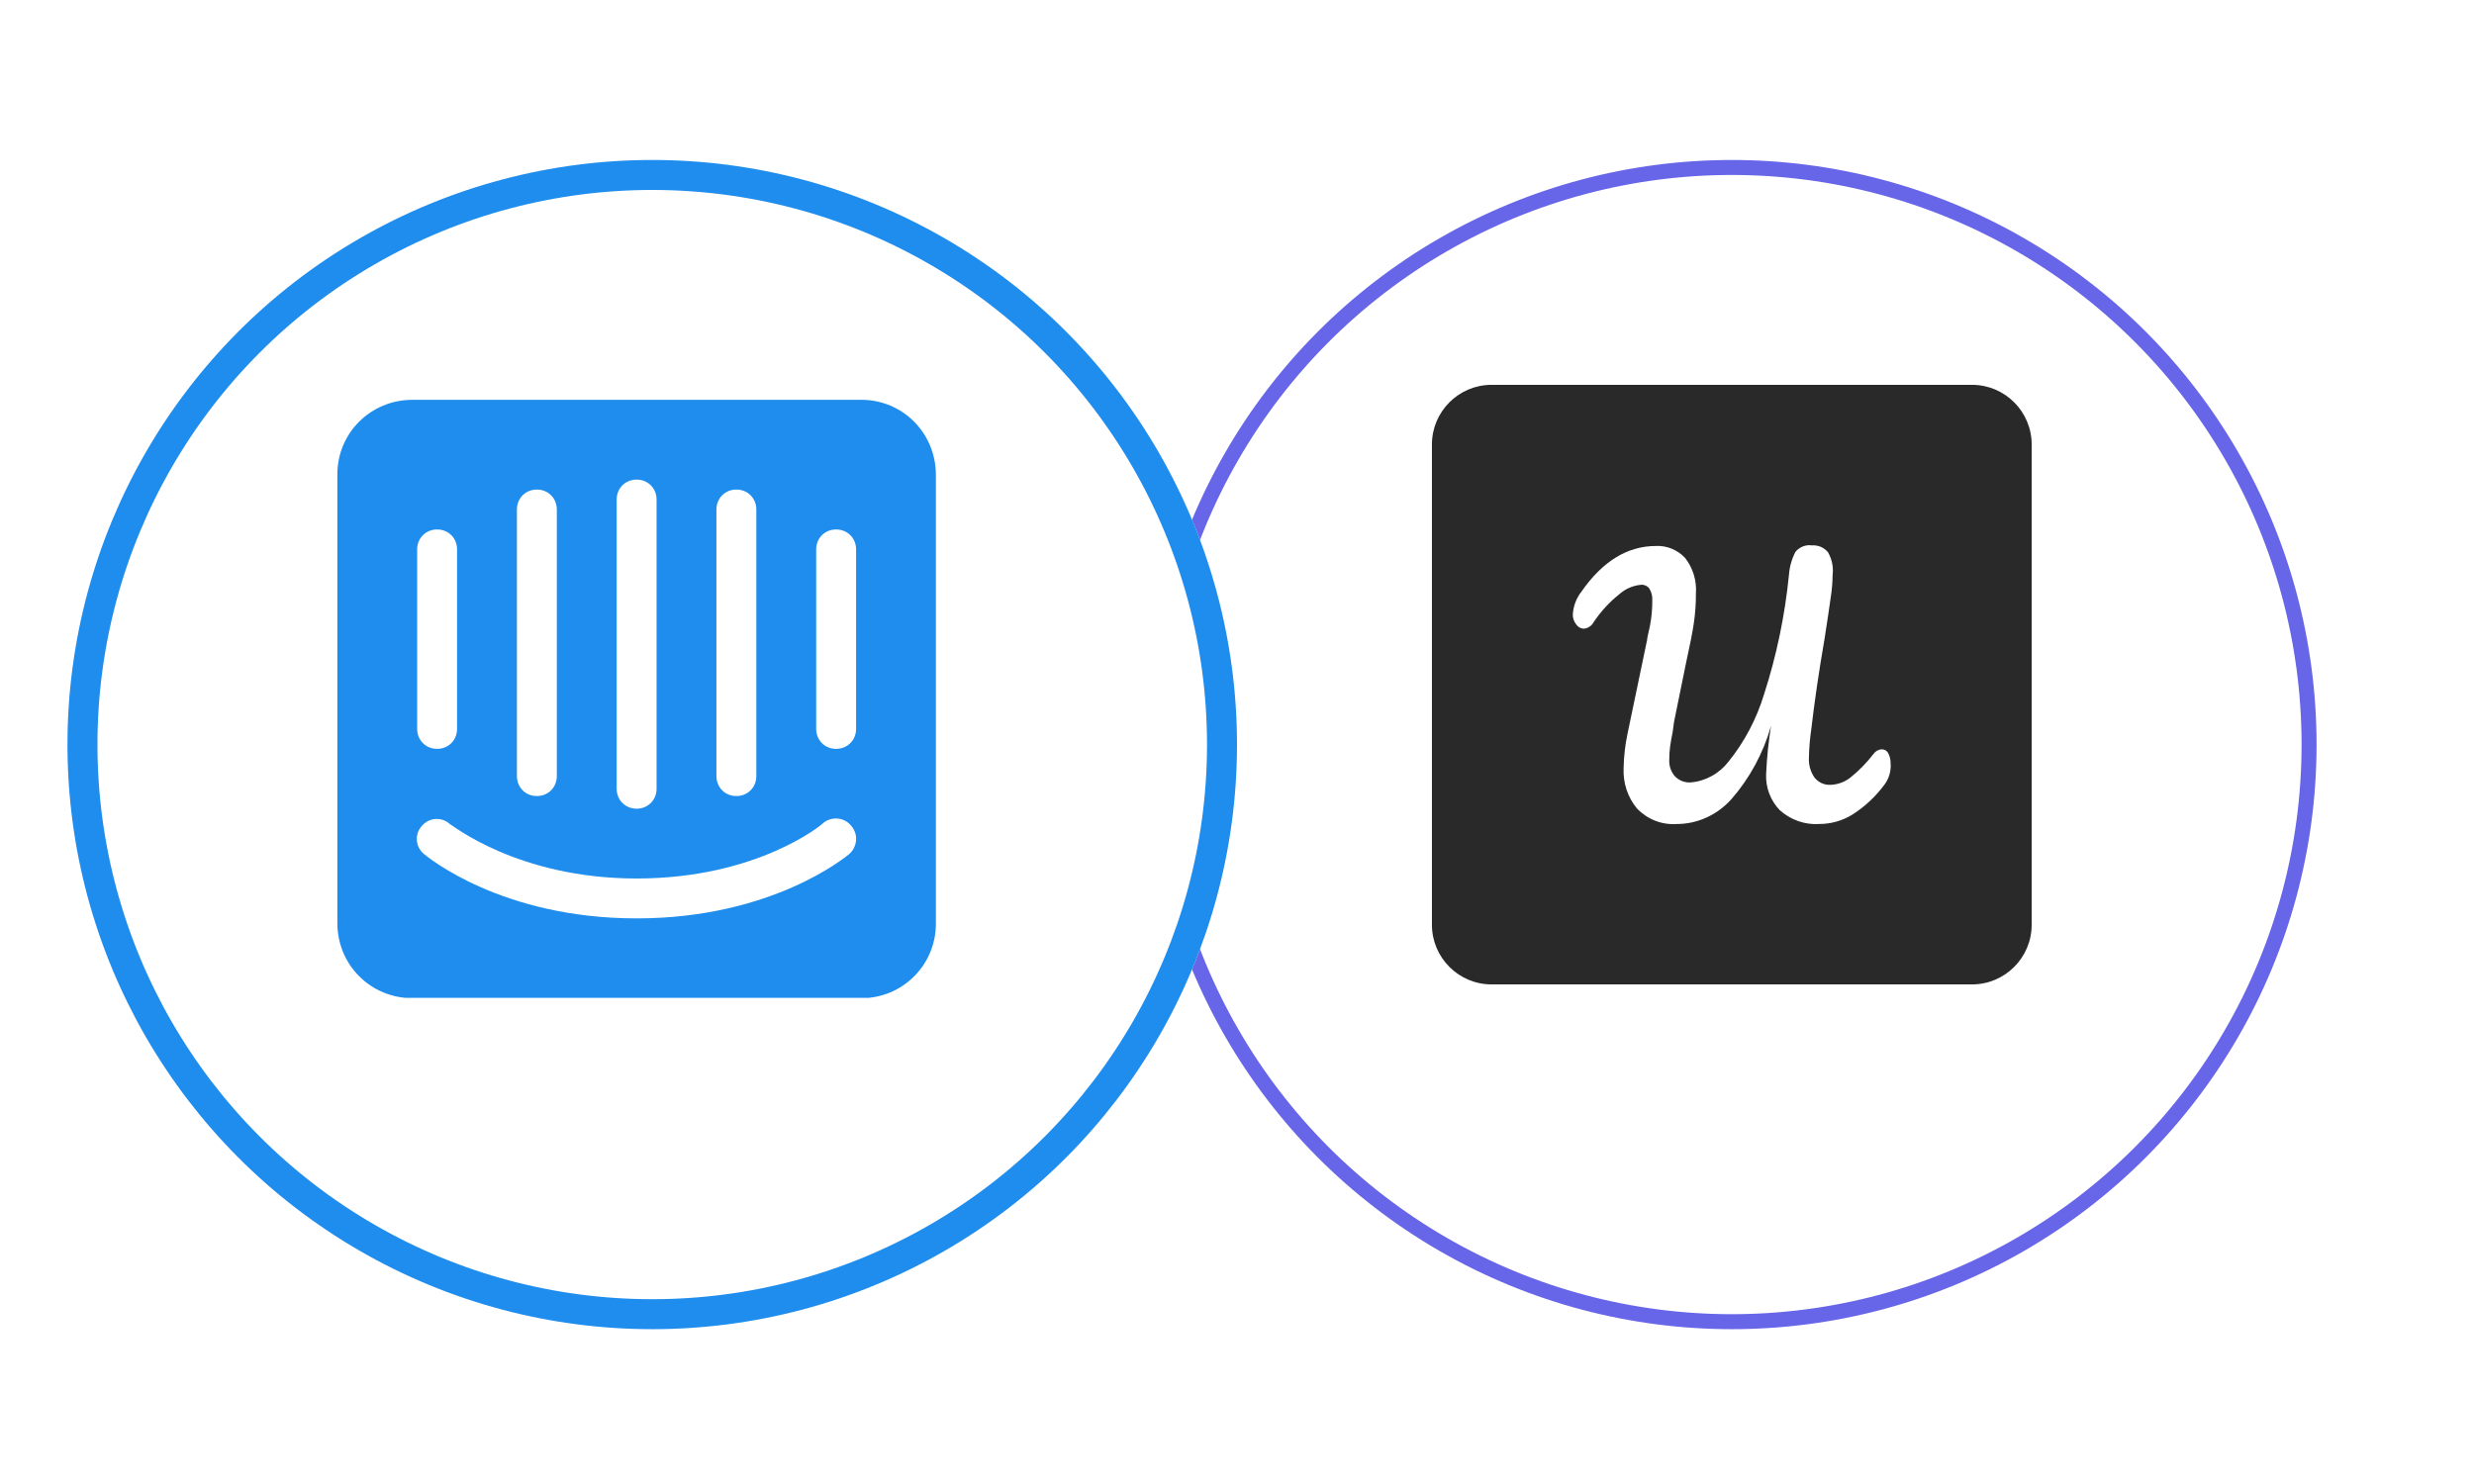 <?xml version="1.0" encoding="UTF-8"?> <svg xmlns="http://www.w3.org/2000/svg" width="165" height="99" viewBox="0 0 165 99" fill="none"><g filter="url(#filter0_d_205_2921)"><circle cx="115.5" cy="45.672" r="39" fill="white"></circle><circle cx="115.5" cy="45.672" r="38.5" stroke="#6765E8"></circle></g><path d="M131.516 25.672H99.484C97.284 25.672 95.5 27.456 95.5 29.656V61.687C95.5 63.888 97.284 65.672 99.484 65.672H131.516C133.716 65.672 135.5 63.888 135.5 61.687V29.656C135.5 27.456 133.716 25.672 131.516 25.672Z" fill="#2A2929"></path><path d="M126.098 50.963C126.12 51.445 125.987 51.919 125.709 52.307C125.12 53.112 124.396 53.798 123.562 54.33C122.889 54.75 122.12 54.97 121.338 54.97C120.378 55.034 119.431 54.703 118.702 54.05C118.398 53.739 118.16 53.361 118 52.947C117.842 52.534 117.769 52.092 117.789 51.645C117.836 50.565 117.947 49.494 118.116 48.432C117.6 50.239 116.702 51.903 115.487 53.298C115.016 53.827 114.451 54.247 113.818 54.536C113.184 54.825 112.507 54.972 111.813 54.972C111.331 55.003 110.847 54.93 110.391 54.752C109.933 54.572 109.52 54.294 109.178 53.938C108.553 53.192 108.238 52.221 108.284 51.23C108.3 50.447 108.389 49.67 108.553 48.91L109.849 42.699C109.849 42.578 109.933 42.263 110.042 41.747C110.151 41.19 110.2 40.623 110.196 40.052C110.216 39.774 110.144 39.496 110 39.263C109.938 39.178 109.853 39.112 109.764 39.067C109.671 39.03 109.569 39.005 109.467 39.01C108.931 39.056 108.422 39.267 108.011 39.63C107.34 40.161 106.756 40.801 106.273 41.525C106.209 41.645 106.111 41.745 105.996 41.814C105.884 41.887 105.756 41.93 105.622 41.941C105.522 41.936 105.427 41.91 105.34 41.856C105.247 41.805 105.173 41.734 105.116 41.647C104.969 41.459 104.891 41.227 104.896 40.985C104.931 40.43 105.136 39.898 105.473 39.467C106.891 37.436 108.54 36.423 110.449 36.423C110.804 36.407 111.167 36.47 111.5 36.607C111.836 36.745 112.136 36.954 112.387 37.221C112.911 37.892 113.169 38.739 113.107 39.599C113.111 40.276 113.06 40.954 112.96 41.625C112.864 42.245 112.698 43.096 112.462 44.161L111.649 48.15L111.553 48.847C111.484 49.183 111.427 49.498 111.387 49.792C111.349 50.09 111.329 50.381 111.329 50.674C111.307 51.078 111.438 51.476 111.698 51.781C111.836 51.923 112.002 52.034 112.182 52.107C112.362 52.176 112.556 52.207 112.753 52.196C113.247 52.158 113.72 52.012 114.156 51.772C114.591 51.536 114.976 51.205 115.284 50.805C116.349 49.487 117.153 47.959 117.653 46.312C118.487 43.734 119.04 41.067 119.311 38.363C119.349 37.823 119.496 37.296 119.742 36.819C119.873 36.656 120.047 36.534 120.236 36.456C120.424 36.379 120.633 36.352 120.838 36.383C121.038 36.367 121.242 36.403 121.431 36.478C121.616 36.559 121.782 36.683 121.916 36.841C122.178 37.296 122.289 37.832 122.224 38.363C122.218 38.883 122.171 39.403 122.089 39.912C122.004 40.543 121.869 41.434 121.691 42.583C121.309 44.792 121.013 46.821 120.798 48.667C120.709 49.287 120.656 49.907 120.644 50.532C120.613 51.021 120.753 51.503 121.029 51.892C121.16 52.043 121.318 52.165 121.496 52.247C121.673 52.327 121.869 52.367 122.062 52.358C122.54 52.347 123.013 52.181 123.4 51.881C123.978 51.419 124.498 50.883 124.953 50.294C125.018 50.199 125.104 50.125 125.204 50.07C125.3 50.019 125.404 49.99 125.516 49.99C125.604 49.99 125.684 50.012 125.762 50.059C125.836 50.105 125.893 50.17 125.936 50.252C126.047 50.472 126.104 50.723 126.089 50.97L126.098 50.963Z" fill="white"></path><g filter="url(#filter1_d_205_2921)"><circle cx="43.5" cy="45.672" r="39" fill="white"></circle><circle cx="43.5" cy="45.672" r="38" stroke="#1F8DED" stroke-width="2"></circle></g><g clip-path="url(#clip0_205_2921)"><path d="M75.412 52.396V40.865C75.412 40.155 75.989 39.578 76.698 39.578C77.408 39.578 77.985 40.155 77.985 40.865V52.396C77.985 53.106 77.408 53.682 76.698 53.682C76.033 53.682 75.412 53.106 75.412 52.396ZM90.137 52.884L84.549 43.969V52.396C84.549 53.106 83.972 53.682 83.263 53.682C82.553 53.682 81.977 53.106 81.977 52.396V41.219C81.977 40.288 82.731 39.49 83.706 39.49H83.795C84.371 39.49 84.948 39.8 85.258 40.288L90.803 49.07V40.776C90.803 40.066 91.379 39.49 92.089 39.49C92.798 39.49 93.375 40.066 93.375 40.776V51.953C93.375 52.884 92.621 53.682 91.645 53.682C91.024 53.682 90.448 53.416 90.137 52.884ZM102.334 41.973V52.529C102.334 53.195 101.802 53.727 101.137 53.727H100.959C100.294 53.727 99.762 53.195 99.762 52.529V41.973H96.79C96.125 41.973 95.593 41.441 95.593 40.776C95.593 40.111 96.125 39.578 96.79 39.578H105.35C106.015 39.578 106.548 40.111 106.548 40.776C106.548 41.441 106.015 41.973 105.35 41.973H102.334ZM108.588 52.529V40.687C108.588 40.066 109.12 39.534 109.741 39.534H117.503C118.124 39.534 118.656 40.066 118.656 40.687C118.656 41.308 118.124 41.84 117.503 41.84H111.16V45.122H116.616C117.237 45.122 117.769 45.655 117.769 46.276C117.769 46.897 117.237 47.429 116.616 47.429H111.16V51.287H117.503C118.124 51.287 118.656 51.82 118.656 52.441C118.656 53.062 118.124 53.594 117.503 53.594H109.741C109.12 53.682 108.588 53.195 108.588 52.529ZM129.522 52.928L127.482 48.36H124.333V52.441C124.333 53.15 123.756 53.727 123.047 53.727H123.002C122.293 53.727 121.716 53.15 121.716 52.441V40.865C121.716 40.155 122.293 39.578 123.002 39.578H127.704C131.075 39.578 132.627 41.707 132.627 43.969C132.627 45.876 131.607 47.34 130.054 47.917L131.828 51.908C132.183 52.751 131.607 53.682 130.675 53.682C130.187 53.682 129.7 53.416 129.522 52.928ZM127.748 41.796H124.377V46.01H127.792C129.256 46.01 130.099 45.255 130.099 43.925C130.054 42.816 129.212 41.796 127.748 41.796ZM144.868 52.263C143.804 53.328 142.34 53.949 140.832 53.949C139.324 53.949 137.905 53.461 136.84 52.352C135.288 50.8 135.066 48.937 135.066 46.63C135.066 44.324 135.288 42.417 136.84 40.909C137.905 39.844 139.324 39.312 140.832 39.312C142.34 39.312 143.804 39.889 144.868 40.953C145.223 41.352 145.533 41.752 145.755 42.239C146.154 43.082 145.533 44.014 144.602 44.014C144.07 44.014 143.626 43.703 143.404 43.215C143.316 42.949 143.138 42.727 142.961 42.506C142.517 41.929 141.719 41.619 140.832 41.619C140.034 41.619 139.235 41.973 138.659 42.55C137.683 43.57 137.683 45.3 137.683 46.63C137.683 47.917 137.683 49.691 138.659 50.711C139.235 51.287 140.034 51.642 140.832 51.642C141.719 51.642 142.517 51.332 142.961 50.755C143.138 50.533 143.316 50.267 143.404 50.001C143.582 49.513 144.07 49.203 144.602 49.203C145.533 49.203 146.154 50.134 145.755 50.977C145.533 51.465 145.223 51.908 144.868 52.263ZM158.662 52.352C157.597 53.416 156.089 53.949 154.581 53.949C153.073 53.949 151.61 53.416 150.501 52.352C148.949 50.8 148.727 48.937 148.727 46.63C148.727 44.324 148.993 42.417 150.501 40.909C151.565 39.844 153.073 39.312 154.581 39.312C156.089 39.312 157.553 39.844 158.662 40.909C160.214 42.461 160.436 44.324 160.436 46.63C160.48 48.937 160.214 50.844 158.662 52.352ZM156.843 42.594C156.267 42.018 155.424 41.663 154.626 41.663C153.827 41.663 152.94 42.018 152.408 42.594C151.432 43.614 151.388 45.344 151.388 46.675C151.388 47.961 151.432 49.691 152.408 50.711C152.985 51.287 153.827 51.642 154.626 51.642C155.424 51.642 156.311 51.287 156.843 50.711C157.819 49.691 157.863 47.961 157.863 46.675C157.863 45.344 157.819 43.57 156.843 42.594ZM175.382 52.441V43.614L172.056 52.618C171.879 53.15 171.346 53.505 170.77 53.505C170.193 53.505 169.705 53.15 169.484 52.618L166.157 43.481V52.441C166.157 53.15 165.581 53.682 164.915 53.682C164.206 53.682 163.673 53.106 163.673 52.441V41.486C163.673 40.421 164.561 39.534 165.625 39.534H165.802C166.601 39.534 167.355 40.022 167.621 40.82L170.859 49.602L174.141 40.82C174.407 40.066 175.161 39.534 175.959 39.534C177.024 39.534 177.911 40.421 177.911 41.486V52.441C177.911 53.15 177.334 53.682 176.669 53.682C175.915 53.682 175.382 53.15 175.382 52.441ZM57.45 26.672H27.512C24.718 26.672 22.5 28.89 22.5 31.639V61.577C22.5 64.371 24.718 66.589 27.512 66.589H57.45C60.2 66.589 62.417 64.371 62.417 61.621V31.684C62.417 28.89 60.2 26.672 57.45 26.672ZM47.781 33.99C47.781 33.236 48.357 32.659 49.111 32.659C49.865 32.659 50.442 33.236 50.442 33.99V51.775C50.442 52.529 49.865 53.106 49.111 53.106C48.357 53.106 47.781 52.529 47.781 51.775V33.99ZM41.128 33.325C41.128 32.571 41.705 31.994 42.459 31.994C43.212 31.994 43.789 32.571 43.789 33.325V52.618C43.789 53.372 43.212 53.949 42.459 53.949C41.705 53.949 41.128 53.372 41.128 52.618V33.325ZM34.475 33.99C34.475 33.236 35.052 32.659 35.806 32.659C36.56 32.659 37.136 33.236 37.136 33.99V51.775C37.136 52.529 36.56 53.106 35.806 53.106C35.052 53.106 34.475 52.529 34.475 51.775V33.99ZM27.822 36.651C27.822 35.897 28.399 35.321 29.153 35.321C29.907 35.321 30.483 35.897 30.483 36.651V48.626C30.483 49.38 29.907 49.957 29.153 49.957C28.399 49.957 27.822 49.38 27.822 48.626V36.651ZM56.651 56.965C56.429 57.142 51.506 61.267 42.459 61.267C33.411 61.267 28.488 57.142 28.266 56.965C27.689 56.477 27.645 55.634 28.133 55.102C28.621 54.525 29.463 54.481 29.995 54.969C30.084 54.969 34.475 58.606 42.459 58.606C50.531 58.606 54.877 54.969 54.877 54.924C55.454 54.436 56.297 54.525 56.74 55.057C57.272 55.634 57.184 56.477 56.651 56.965ZM57.095 48.626C57.095 49.38 56.518 49.957 55.764 49.957C55.01 49.957 54.434 49.38 54.434 48.626V36.651C54.434 35.897 55.01 35.321 55.764 35.321C56.518 35.321 57.095 35.897 57.095 36.651V48.626Z" fill="#1F8DED"></path></g><defs><filter id="filter0_d_205_2921" x="66.5" y="0.672" width="98" height="98" filterUnits="userSpaceOnUse" color-interpolation-filters="sRGB"><feFlood flood-opacity="0" result="BackgroundImageFix"></feFlood><feColorMatrix in="SourceAlpha" type="matrix" values="0 0 0 0 0 0 0 0 0 0 0 0 0 0 0 0 0 0 127 0" result="hardAlpha"></feColorMatrix><feOffset dy="4"></feOffset><feGaussianBlur stdDeviation="5"></feGaussianBlur><feComposite in2="hardAlpha" operator="out"></feComposite><feColorMatrix type="matrix" values="0 0 0 0 0.404 0 0 0 0 0.396 0 0 0 0 0.91 0 0 0 0.25 0"></feColorMatrix><feBlend mode="normal" in2="BackgroundImageFix" result="effect1_dropShadow_205_2921"></feBlend><feBlend mode="normal" in="SourceGraphic" in2="effect1_dropShadow_205_2921" result="shape"></feBlend></filter><filter id="filter1_d_205_2921" x="0.5" y="6.672" width="86" height="86" filterUnits="userSpaceOnUse" color-interpolation-filters="sRGB"><feFlood flood-opacity="0" result="BackgroundImageFix"></feFlood><feColorMatrix in="SourceAlpha" type="matrix" values="0 0 0 0 0 0 0 0 0 0 0 0 0 0 0 0 0 0 127 0" result="hardAlpha"></feColorMatrix><feOffset dy="4"></feOffset><feGaussianBlur stdDeviation="2"></feGaussianBlur><feComposite in2="hardAlpha" operator="out"></feComposite><feColorMatrix type="matrix" values="0 0 0 0 0.122 0 0 0 0 0.553 0 0 0 0 0.929 0 0 0 0.25 0"></feColorMatrix><feBlend mode="normal" in2="BackgroundImageFix" result="effect1_dropShadow_205_2921"></feBlend><feBlend mode="normal" in="SourceGraphic" in2="effect1_dropShadow_205_2921" result="shape"></feBlend></filter><clipPath id="clip0_205_2921"><rect width="40" height="39.896" fill="white" transform="translate(22.5 26.672)"></rect></clipPath></defs></svg> 